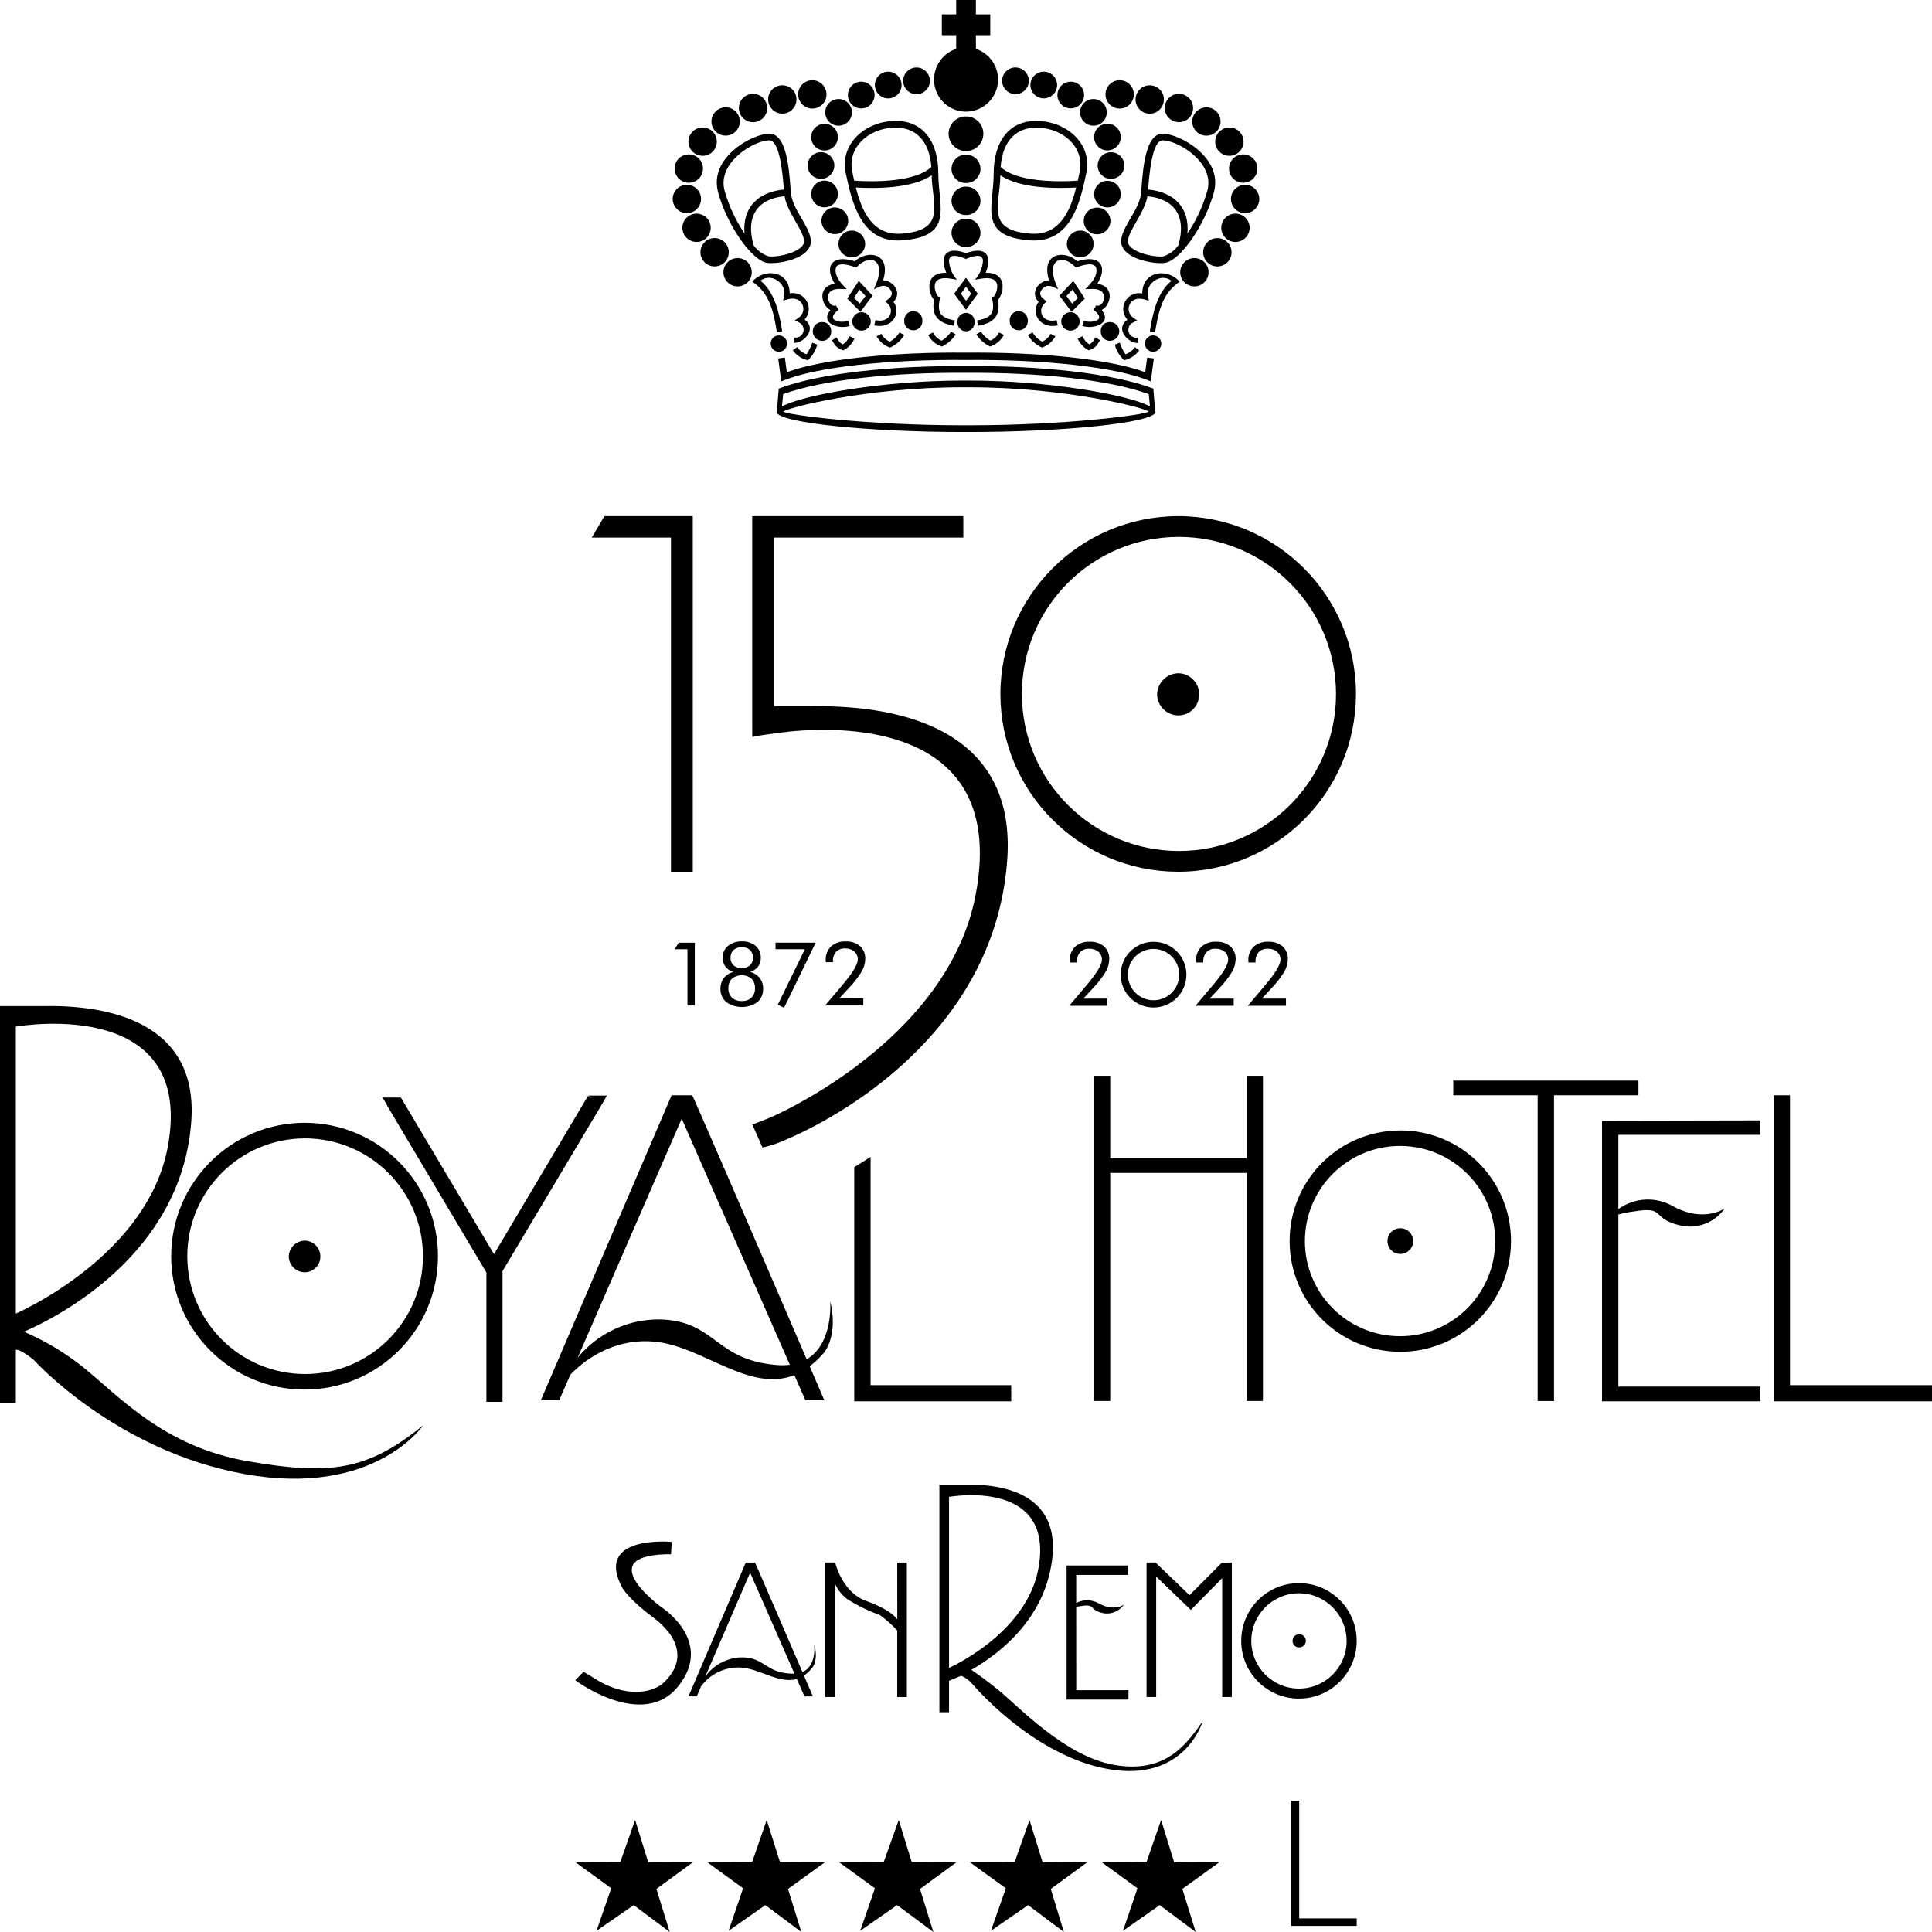 <svg xmlns="http://www.w3.org/2000/svg" xmlns:xlink="http://www.w3.org/1999/xlink" id="Livello_1" x="0px" y="0px" viewBox="0 0 396.85 396.85" style="enable-background:new 0 0 396.85 396.85;" xml:space="preserve"><style type="text/css"> .st0{fill-rule:evenodd;clip-rule:evenodd;}</style><path class="st0" d="M160.67,68.04l-1.09,0.18c-0.66-3.97-1.38-7.96-5.06-10.36c2.45-2.84,7.63-2.33,7.7,2.41 c1.76-0.36,3.48,0.78,3.84,2.54c0.21,1.02-0.09,2.08-0.79,2.84c2.77,2-0.45,5.03-2.27,4.77l0.16-1.09c0.89,0.16,1.73-0.43,1.89-1.32 c0.13-0.74-0.26-1.48-0.95-1.78l-0.84-0.42l0.77-0.53c1.99-1.36,0.86-4.71-2.27-3.79l-0.9,0.27l0.2-0.92 c0.59-2.65-2.68-4.91-4.85-3.17C159.21,60.07,160.08,64.45,160.67,68.04 M179.59,66.84l0.24-1.08c3.06,0.67,3.93-2.11,2.52-3.4 l-0.49-0.46c0.81-0.59,1.9-1.35,0.99-2.44c-1.09-1.31-2.16-0.6-3.33-0.04l0.52-1.31c1.84-4.62-1.27-6.22-4.17-3.16 c-0.84-0.29-3.96-1.43-4.21,0.24c-0.25,1.66,1.24,3.16,2.27,4.2l-1.39-0.04c-3.95-0.11-2.33,4.09-0.86,3.37l0.57,0.94 c-2.86,2.07,0.22,2.82,1.96,2.25l0.34,1.05c-2.34,0.76-6.21-0.57-3.97-3.27c-1.89-0.93-2.83-4.87,0.89-5.4 c-2.21-3.47-0.65-6.15,4.1-4.62c2.64-2.41,7.58-1.77,5.83,3.91c2.15,0.08,3.98,2.56,2.13,4.42 C185.22,64.26,183.28,67.66,179.59,66.84L179.59,66.84z M176.55,59.48l-1.12,1.7l1.19,1.19l1.17-1.57L176.55,59.48z M176.4,57.7 l2.83,3.02l-2.48,3.34l-2.73-2.74L176.4,57.7z M154.82,50.42c0.75,1.04,1.81,1.81,3.02,2.22c1.87,0.29,6.83-0.82,7.3-2.78 c0.39-1.95-3.43-6.09-3.98-9.56C155.63,40.82,153.05,44.44,154.82,50.42L154.82,50.42z M161.02,38.93c-0.25-3.02-0.8-10.1-3-10.1 c-3.17,0-10.84,4.61-9.16,10.42c0.89,3.1,2.26,6.04,4.07,8.71C152.48,42.78,155.55,39.45,161.02,38.93L161.02,38.93z M147.54,39.62 c-2.1-7.24,7.06-12.17,10.49-12.17c4.16,0,4.13,10.06,4.47,12.46c0.43,3.51,4.6,7.36,3.99,10.27c-0.78,3.22-7.03,4.09-8.83,3.83 C154.35,53.6,149.28,46.03,147.54,39.62L147.54,39.62z M191.31,34.29c-0.4-5.41-3.29-8.29-7.79-8.06c-5.22,0.2-9.42,4.09-8.48,8.93 c0.13,0.62,0.26,1.28,0.41,1.95C179.96,37.42,188.15,37.33,191.31,34.29L191.31,34.29z M175.8,38.51c1.21,4.8,3.38,9.86,9.27,9.49 c9.41-0.64,6.43-5.91,6.3-11.99C187.43,38.72,179.94,38.76,175.8,38.51L175.8,38.51z M173.7,35.43c-1.16-5.97,4.04-10.36,9.76-10.58 c5.94-0.31,9.28,4.03,9.28,10.79c0,6.84,3.36,12.99-7.59,13.74C176.88,49.9,174.97,41.57,173.7,35.43L173.7,35.43z M166.84,70.38 l1.03,0.41c-0.33,1.23-0.99,2.34-1.92,3.2c-1.25-0.25-2.36-0.98-3.1-2.03l0.88-0.66c0.47,0.68,1.15,1.2,1.93,1.47 C166.17,72.04,166.57,71.23,166.84,70.38L166.84,70.38z M174.52,69.06l0.98,0.52c-0.46,1.02-1.25,1.86-2.25,2.38 c-0.83-0.2-1.55-0.73-1.98-1.47l-0.37-0.58l0.92-0.61l0.38,0.59c0.21,0.38,0.53,0.68,0.93,0.86 C173.74,70.33,174.22,69.74,174.52,69.06L174.52,69.06z M184.76,68.29l0.98,0.52c-0.68,1.15-1.7,2.06-2.93,2.59 c-1.17-0.41-2.14-1.23-2.75-2.31l0.97-0.52c0.39,0.71,1,1.28,1.74,1.61C183.6,69.74,184.28,69.09,184.76,68.29L184.76,68.29z M195.37,68.12l0.94,0.58c-0.7,1.07-1.68,1.94-2.83,2.49c-1.23-0.39-2.25-1.25-2.83-2.39l0.99-0.49c0.38,0.75,1.01,1.35,1.79,1.67 C194.21,69.51,194.87,68.88,195.37,68.12L195.37,68.12z M159.99,68.9c0.93,0,1.68,0.75,1.68,1.68c0,0.93-0.75,1.68-1.68,1.68 c-0.93,0-1.68-0.75-1.68-1.68c0,0,0,0,0,0c-0.01-0.92,0.72-1.67,1.64-1.68C159.96,68.9,159.98,68.9,159.99,68.9L159.99,68.9z M168.9,66.16c0.99-0.02,1.81,0.76,1.83,1.75c0,0.05,0,0.1,0,0.15c0.07,1.02-0.71,1.89-1.72,1.96c-0.03,0-0.07,0-0.1,0 c-1.08,0-1.96-0.87-1.96-1.96c0,0,0,0,0-0.01c0-1.05,0.86-1.9,1.91-1.9C168.86,66.16,168.88,66.16,168.9,66.16L168.9,66.16z M176.97,64.13c1.05,0,1.9,0.85,1.9,1.9c0,1.05-0.85,1.89-1.9,1.89l0,0c-1.05,0-1.9-0.85-1.9-1.89 C175.07,64.98,175.92,64.13,176.97,64.13z M187.63,63.92c1.02,0.01,1.84,0.85,1.83,1.87c0,0.03,0,0.06,0,0.1 c0.06,1.03-0.73,1.91-1.76,1.96c-1.03,0.06-1.91-0.73-1.96-1.76c0-0.07,0-0.14,0-0.21c-0.06-1.03,0.73-1.9,1.76-1.96 C187.54,63.92,187.59,63.92,187.63,63.92L187.63,63.92z M173.05,52.07c-1.08-1.06-1.1-2.79-0.04-3.88c1.06-1.08,2.79-1.1,3.88-0.04 c0.01,0.01,0.03,0.03,0.04,0.04c1.06,1.08,1.04,2.82-0.04,3.88C175.81,53.11,174.11,53.11,173.05,52.07z M169.1,46.71 c-0.75-1.31-0.3-2.99,1.02-3.74c1.31-0.75,2.99-0.3,3.74,1.02c0.01,0.02,0.02,0.04,0.04,0.06c0.72,1.33,0.22,3-1.12,3.71 C171.47,48.46,169.84,48,169.1,46.71z M166.72,40.54c-0.38-1.46,0.49-2.96,1.95-3.35c1.46-0.38,2.96,0.49,3.35,1.95 c0.01,0.02,0.01,0.04,0.02,0.06c0.35,1.47-0.56,2.95-2.04,3.3C168.55,42.86,167.1,41.98,166.72,40.54z M165.9,34.13 c-0.07-1.51,1.1-2.8,2.61-2.87c1.51-0.07,2.8,1.1,2.87,2.61c0,0.02,0,0.04,0,0.06c0.03,1.51-1.16,2.77-2.68,2.8 C167.21,36.77,165.97,35.61,165.9,34.13z M166.74,27.4c0.43-1.45,1.95-2.28,3.4-1.86s2.28,1.95,1.86,3.4 c-0.01,0.02-0.01,0.04-0.02,0.06c-0.46,1.44-2,2.24-3.44,1.78C167.12,30.33,166.32,28.83,166.74,27.4z M170.19,21.27 c1-1.14,2.73-1.25,3.87-0.25c1.14,1,1.25,2.73,0.25,3.87c-0.02,0.02-0.03,0.04-0.05,0.05c-1.03,1.11-2.76,1.18-3.87,0.15 C169.3,24.08,169.21,22.39,170.19,21.27z M175.55,17.14c1.32-0.75,2.99-0.29,3.74,1.03c0.75,1.32,0.29,2.99-1.03,3.74 c-0.02,0.01-0.04,0.02-0.06,0.03c-1.33,0.72-2.99,0.22-3.71-1.11C173.79,19.51,174.26,17.87,175.55,17.14z M181.75,14.81 c1.46-0.38,2.96,0.49,3.35,1.96s-0.49,2.96-1.96,3.35c-0.02,0.01-0.04,0.01-0.06,0.02c-1.47,0.35-2.95-0.56-3.3-2.04 C179.43,16.65,180.31,15.19,181.75,14.81z M188.04,13.87c1.51-0.12,2.83,1,2.96,2.51s-1,2.83-2.51,2.96c-0.02,0-0.04,0-0.07,0 c-1.51,0.09-2.81-1.07-2.89-2.58C185.44,15.27,186.56,13.99,188.04,13.87z M149.88,58.33c-1.33-0.9-1.68-2.71-0.78-4.04 s2.71-1.68,4.04-0.78c0.03,0.02,0.05,0.04,0.08,0.05c1.3,0.94,1.59,2.77,0.65,4.07C152.94,58.9,151.18,59.21,149.88,58.33z M144.72,53.86c-1.13-1.14-1.12-2.99,0.02-4.12c1.14-1.13,2.99-1.12,4.12,0.02c0.02,0.02,0.04,0.04,0.05,0.06 c1.1,1.17,1.04,3.01-0.13,4.12C147.64,55.01,145.84,54.98,144.72,53.86z M140.55,48.23c-0.8-1.4-0.31-3.18,1.09-3.97 c1.4-0.8,3.18-0.31,3.97,1.09c0.01,0.02,0.02,0.04,0.03,0.06c0.76,1.42,0.23,3.18-1.18,3.94C143.07,50.1,141.34,49.6,140.55,48.23z M138.22,41.36c-0.27-1.59,0.79-3.09,2.38-3.36c1.59-0.27,3.09,0.79,3.36,2.38c0,0.02,0.01,0.05,0.01,0.07 c0.23,1.59-0.87,3.07-2.46,3.3C139.95,43.97,138.49,42.91,138.22,41.36z M138.65,33.96c0.37-1.57,1.93-2.54,3.5-2.17 c1.57,0.37,2.54,1.93,2.17,3.5c-0.01,0.03-0.01,0.06-0.02,0.09c-0.41,1.55-2.01,2.48-3.56,2.07 C139.21,37.03,138.29,35.49,138.65,33.96z M142.01,27.33c0.97-1.28,2.8-1.53,4.08-0.56s1.53,2.8,0.56,4.08 c-0.02,0.02-0.03,0.04-0.05,0.06c-1,1.26-2.83,1.46-4.09,0.46C141.27,30.38,141.05,28.58,142.01,27.33z M147.39,22.56 c1.32-0.92,3.14-0.59,4.05,0.73c0.92,1.32,0.59,3.14-0.73,4.05c-0.02,0.01-0.04,0.03-0.06,0.04c-1.34,0.88-3.15,0.51-4.03-0.84 C145.75,25.23,146.09,23.46,147.39,22.56z M153.61,19.48c1.49-0.6,3.19,0.13,3.78,1.63c0.6,1.49-0.13,3.19-1.63,3.78 c-0.02,0.01-0.05,0.02-0.07,0.03c-1.51,0.56-3.18-0.22-3.74-1.72C151.41,21.71,152.14,20.07,153.61,19.48z M160,17.6 c1.56-0.38,3.14,0.57,3.52,2.13c0.38,1.56-0.57,3.14-2.13,3.52c-0.03,0.01-0.05,0.01-0.08,0.02c-1.57,0.34-3.12-0.66-3.46-2.23 C157.51,19.5,158.46,17.98,160,17.6z M166.52,16.5c1.6-0.19,3.04,0.96,3.23,2.55c0.19,1.6-0.96,3.04-2.55,3.23 c-0.02,0-0.05,0.01-0.07,0.01c-1.6,0.15-3.02-1.03-3.17-2.63C163.81,18.09,164.95,16.68,166.52,16.5z M198.48,22.93h-0.11 c-3.61-0.03-6.52-2.97-6.51-6.58c0-2.87,1.83-5.41,4.55-6.32v-2.8h-2.95V2.95h2.95V0h4.05v2.95h2.95v4.28h-2.95v2.8 c2.72,0.91,4.55,3.46,4.55,6.32C205,19.96,202.09,22.9,198.48,22.93L198.48,22.93z M198.4,78.17h0.71c16.18,0,32.7,2.92,37.1,5.31 l-0.23-2.52c-8.32-3.03-22.92-4.48-37.54-4.38c-14.66-0.11-29.26,1.35-37.58,4.38l-0.23,2.52c4.39-2.39,20.91-5.31,37.1-5.31H198.4z M198.4,87.36l0.72,0c19.82,0,36.16-2.14,36.83-2.81c-0.55-0.73-16.98-5-36.83-5h-0.67h-0.71c-19.85,0-36.28,4.27-36.83,5 c0.67,0.67,17.01,2.81,36.83,2.81L198.4,87.36z M199.12,88.74h-1.38c-18.96,0-37.89-1.85-38.22-4.1c0-0.1,0.02-0.2,0.07-0.29 l0.37-4.53c8.41-3.19,23.42-4.73,38.45-4.62c15.07-0.11,30.08,1.42,38.49,4.62l0.38,4.53c0.05,0.09,0.07,0.19,0.07,0.29 C237.01,86.9,218.08,88.74,199.12,88.74L199.12,88.74z M236.38,78.35c-6.92-3.03-22.43-4.55-37.93-4.41 c-15.54-0.14-31.05,1.38-37.97,4.41l-0.63-4.72l1.37-0.18l0.4,3.01c7.52-2.78,22.14-4.16,36.79-4.02 c14.69-0.14,29.3,1.24,36.83,4.02l0.4-3.01l1.37,0.18L236.38,78.35z M230.33,16.5c1.6,0.19,2.74,1.63,2.55,3.23 c-0.18,1.57-1.59,2.71-3.16,2.56c-1.6-0.15-2.78-1.57-2.63-3.17s1.57-2.78,3.17-2.63C230.29,16.5,230.31,16.5,230.33,16.5z M236.85,17.6c1.56,0.38,2.52,1.95,2.14,3.52c-0.37,1.54-1.91,2.5-3.45,2.16c-1.57-0.34-2.57-1.9-2.22-3.47 c0.34-1.57,1.9-2.57,3.47-2.22C236.81,17.59,236.83,17.6,236.85,17.6z M243.24,19.48c1.49,0.6,2.22,2.29,1.63,3.78 c-0.58,1.47-2.23,2.2-3.72,1.65c-1.51-0.56-2.28-2.23-1.72-3.74c0.56-1.51,2.23-2.28,3.74-1.72 C243.2,19.46,243.22,19.47,243.24,19.48z M249.46,22.56c1.32,0.92,1.65,2.73,0.74,4.05c-0.9,1.3-2.67,1.64-3.99,0.78 c-1.34-0.88-1.72-2.69-0.83-4.03c0.88-1.34,2.69-1.72,4.03-0.83C249.43,22.53,249.45,22.55,249.46,22.56z M254.84,27.33 c0.98,1.28,0.73,3.11-0.55,4.08c-1.26,0.96-3.05,0.74-4.04-0.5c-1-1.26-0.8-3.09,0.46-4.09c1.26-1,3.09-0.8,4.09,0.46 C254.81,27.29,254.83,27.31,254.84,27.33z M258.2,33.96c0.37,1.57-0.6,3.13-2.17,3.5c-1.54,0.36-3.08-0.57-3.48-2.09 c-0.41-1.56,0.52-3.15,2.08-3.56c1.56-0.41,3.15,0.52,3.56,2.08C258.19,33.91,258.2,33.94,258.2,33.96z M258.63,41.36 c-0.27,1.59-1.78,2.65-3.36,2.38c-1.56-0.27-2.62-1.73-2.39-3.29c0.23-1.59,1.71-2.69,3.3-2.46c1.59,0.23,2.69,1.71,2.46,3.3 C258.64,41.31,258.63,41.33,258.63,41.36z M256.3,48.23c-0.8,1.4-2.57,1.88-3.97,1.09c-1.37-0.78-1.87-2.52-1.12-3.91 c0.76-1.42,2.53-1.95,3.94-1.19c1.42,0.76,1.95,2.53,1.19,3.94C256.32,48.18,256.31,48.2,256.3,48.23z M252.13,53.86 c-1.13,1.14-2.97,1.16-4.12,0.03c-1.13-1.11-1.16-2.92-0.07-4.07c1.1-1.17,2.95-1.22,4.12-0.12c1.17,1.1,1.22,2.95,0.12,4.12 C252.16,53.83,252.14,53.85,252.13,53.86z M246.97,58.33c-1.33,0.9-3.14,0.55-4.04-0.78c-0.88-1.3-0.57-3.07,0.7-3.99 c1.3-0.94,3.12-0.65,4.07,0.65c0.94,1.3,0.65,3.12-0.65,4.07C247.03,58.29,247,58.31,246.97,58.33z M208.81,13.87 c1.51,0.12,2.63,1.45,2.51,2.95c-0.12,1.48-1.4,2.6-2.89,2.51c-1.51-0.09-2.66-1.38-2.58-2.9c0.09-1.51,1.38-2.66,2.9-2.58 C208.77,13.87,208.79,13.87,208.81,13.87z M215.1,14.81c1.46,0.39,2.34,1.88,1.95,3.35c-0.38,1.44-1.83,2.31-3.28,1.97 c-1.47-0.35-2.39-1.82-2.04-3.3s1.82-2.39,3.3-2.04C215.05,14.8,215.08,14.81,215.1,14.81z M221.3,17.14 c1.31,0.75,1.77,2.43,1.02,3.74c-0.74,1.29-2.37,1.76-3.68,1.05c-1.33-0.72-1.83-2.38-1.11-3.71c0.72-1.33,2.38-1.83,3.71-1.11 C221.26,17.12,221.28,17.13,221.3,17.14L221.3,17.14z M226.66,21.27c1,1.14,0.88,2.87-0.25,3.87c-1.12,0.98-2.81,0.89-3.82-0.2 c-1.03-1.11-0.96-2.85,0.15-3.87c1.11-1.03,2.85-0.96,3.87,0.15C226.63,21.24,226.64,21.26,226.66,21.27z M230.11,27.4 c0.42,1.45-0.43,2.97-1.88,3.39c-1.42,0.41-2.9-0.38-3.36-1.79c-0.47-1.44,0.32-2.99,1.76-3.45c1.44-0.47,2.99,0.32,3.45,1.76 C230.1,27.33,230.1,27.37,230.11,27.4z M230.95,34.13c-0.07,1.51-1.36,2.68-2.87,2.61c-1.48-0.07-2.64-1.31-2.61-2.8 c0.04-1.51,1.29-2.71,2.81-2.67c1.51,0.04,2.71,1.29,2.67,2.81C230.95,34.09,230.95,34.11,230.95,34.13z M230.13,40.54 c-0.37,1.47-1.87,2.35-3.33,1.98c-1.45-0.37-2.34-1.84-1.98-3.3c0.36-1.47,1.84-2.37,3.31-2.01c1.47,0.36,2.37,1.84,2.01,3.31 C230.14,40.52,230.13,40.53,230.13,40.54z M227.75,46.71c-0.73,1.32-2.4,1.8-3.73,1.07c-1.32-0.73-1.8-2.4-1.07-3.73l0,0 c0.73-1.32,2.4-1.8,3.73-1.07C228.01,43.72,228.48,45.38,227.75,46.71z M223.81,52.07c-1.08,1.06-2.82,1.04-3.88-0.05 c-1.04-1.06-1.04-2.77,0-3.83c1.06-1.08,2.79-1.1,3.88-0.05c1.08,1.06,1.1,2.79,0.05,3.88C223.84,52.04,223.82,52.05,223.81,52.07z M200.17,66.23c0.04,0.96-0.7,1.78-1.67,1.82c-0.96,0.04-1.78-0.7-1.82-1.67c0-0.05,0-0.1,0-0.15c-0.11-0.96,0.57-1.84,1.54-1.95 c0.96-0.11,1.84,0.57,1.95,1.54C200.19,65.96,200.19,66.1,200.17,66.23z M209.22,63.92c1.03-0.02,1.88,0.8,1.9,1.83 c0,0.05,0,0.09,0,0.14c0.06,1.03-0.73,1.91-1.76,1.96c-1.03,0.06-1.91-0.73-1.96-1.76c0-0.07,0-0.14,0-0.21 c-0.06-1.02,0.71-1.9,1.73-1.96C209.16,63.92,209.19,63.92,209.22,63.92L209.22,63.92z M219.88,64.13c1.05,0,1.9,0.85,1.9,1.9 c0,1.05-0.85,1.89-1.9,1.89l0,0c-1.05,0-1.9-0.85-1.9-1.89C217.99,64.98,218.84,64.13,219.88,64.13z M227.95,66.16 c1.05-0.03,1.93,0.79,1.96,1.84c0,0.02,0,0.04,0,0.05c0,1.08-0.87,1.96-1.96,1.96c0,0,0,0-0.01,0c-1.02-0.01-1.84-0.84-1.83-1.86 c0-0.03,0-0.07,0-0.1c-0.06-0.99,0.69-1.83,1.68-1.89C227.85,66.16,227.9,66.16,227.95,66.16L227.95,66.16z M236.86,68.9 c0.93,0,1.68,0.75,1.68,1.68s-0.75,1.68-1.68,1.68c-0.93,0-1.68-0.75-1.68-1.68c0,0,0,0,0,0c-0.01-0.92,0.72-1.67,1.64-1.68 C236.83,68.9,236.85,68.9,236.86,68.9L236.86,68.9z M198.66,37.59l-0.22-0.01l-0.25,0.01c-1.61-0.1-2.83-1.49-2.73-3.09 c0.09-1.47,1.26-2.64,2.73-2.73l0.22,0.01l0.25-0.01c1.61,0.1,2.83,1.49,2.73,3.09C201.3,36.33,200.13,37.5,198.66,37.59 L198.66,37.59z M198.66,44.16l-0.22-0.01l-0.25,0.01c-1.61-0.1-2.83-1.48-2.73-3.09c0.09-1.47,1.26-2.64,2.73-2.73l0.22,0.01 l0.25-0.01c1.61,0.1,2.83,1.49,2.73,3.09C201.3,42.9,200.13,44.07,198.66,44.16z M198.66,50.74l-0.22-0.01l-0.25,0.01 c-1.61-0.1-2.83-1.48-2.73-3.09c0.09-1.47,1.26-2.64,2.73-2.73l0.22,0.01l0.25-0.01c1.61,0.1,2.83,1.49,2.73,3.09 C201.3,49.48,200.13,50.64,198.66,50.74z M201.48,68.12c0.5,0.76,1.16,1.39,1.94,1.85c0.78-0.32,1.42-0.92,1.79-1.67l0.99,0.49 c-0.59,1.14-1.61,2-2.83,2.39c-1.16-0.55-2.14-1.41-2.83-2.49L201.48,68.12z M212.09,68.29c0.48,0.8,1.16,1.46,1.99,1.89 c0.74-0.34,1.35-0.9,1.74-1.61l0.97,0.52c-0.61,1.08-1.58,1.9-2.75,2.31c-1.22-0.54-2.24-1.44-2.92-2.59L212.09,68.29z M222.34,69.06c0.3,0.68,0.78,1.26,1.39,1.68c0.4-0.18,0.72-0.48,0.93-0.86l0.38-0.59l0.92,0.61l-0.37,0.58 c-0.42,0.74-1.14,1.28-1.97,1.47c-1-0.51-1.79-1.35-2.25-2.38L222.34,69.06z M230.01,70.38c0.27,0.85,0.67,1.66,1.18,2.39 c0.78-0.27,1.46-0.78,1.93-1.47l0.88,0.66c-0.74,1.05-1.85,1.77-3.1,2.03c-0.93-0.87-1.6-1.98-1.92-3.2L230.01,70.38z M223.16,35.43 c-1.27,6.14-3.18,14.47-11.46,13.95c-10.95-0.75-7.59-6.89-7.59-13.74c0-6.76,3.34-11.1,9.28-10.79 C219.12,25.08,224.32,29.47,223.16,35.43L223.16,35.43z M221.06,38.51c-4.15,0.25-11.64,0.2-15.57-2.5 c-0.12,6.08-3.11,11.35,6.3,11.99C217.68,48.37,219.85,43.31,221.06,38.51L221.06,38.51z M205.54,34.29 c3.16,3.04,11.35,3.13,15.85,2.82c0.15-0.67,0.28-1.33,0.41-1.95c0.94-4.84-3.26-8.72-8.48-8.93 C208.83,26,205.94,28.87,205.54,34.29z M249.31,39.62c-1.74,6.41-6.81,13.98-10.12,14.39c-1.8,0.26-8.04-0.61-8.83-3.83 c-0.61-2.91,3.56-6.77,3.99-10.27c0.34-2.39,0.31-12.46,4.47-12.46C242.25,27.45,251.41,32.38,249.31,39.62L249.31,39.62z M235.83,38.93c5.47,0.52,8.54,3.85,8.08,9.03c1.81-2.67,3.18-5.61,4.07-8.71c1.69-5.81-5.98-10.42-9.16-10.42 C236.63,28.83,236.07,35.91,235.83,38.93L235.83,38.93z M242.03,50.42c1.77-5.98-0.81-9.6-6.34-10.11 c-0.56,3.47-4.37,7.61-3.98,9.56c0.48,1.96,5.43,3.06,7.3,2.78C240.22,52.23,241.28,51.45,242.03,50.42L242.03,50.42z M198.41,57.04 l2.44,3.3l-2.18,2.97l-0.25,0.33l-0.25-0.33L196,60.34L198.41,57.04z M199.49,60.34l-1.06-1.45l-1.06,1.45l0.91,1.23l0.17,0.21 l0.14-0.21L199.49,60.34z M220.45,57.7l2.39,3.63l-2.73,2.74l-2.48-3.34L220.45,57.7z M220.3,59.48l-1.24,1.33l1.17,1.57l1.19-1.19 L220.3,59.48z M198.66,53.08l-0.24,0.15l-0.24-0.15c-0.9-0.32-3.18-1.22-3.25,0.48c0.09,1.45,0.67,2.82,1.65,3.89l-1.32-0.21 c-5-0.8-2.82,3.56-2.61,3.63l0.47,0.16c-0.72,3.19-0.01,4.25,3.03,4.8l-0.2,1.09c-2.34-0.43-4.83-1.39-4.09-5.3 c-0.69-0.87-1.03-1.97-0.95-3.08c0.13-1.47,1.17-2.58,3.48-2.5c-1.28-3.03-0.49-5.55,3.73-4.15l0.29,0.13l0.32-0.13 c4.23-1.4,5.01,1.12,3.73,4.15c2.31-0.08,3.35,1.03,3.48,2.5c0.08,1.11-0.26,2.2-0.95,3.08c0.73,3.91-1.75,4.87-4.09,5.3l-0.2-1.09 c3.04-0.55,3.75-1.61,3.03-4.8l0.47-0.16c0.2-0.07,2.39-4.43-2.62-3.63l-1.32,0.21c0.98-1.07,1.56-2.44,1.65-3.89 C201.84,51.86,199.57,52.76,198.66,53.08L198.66,53.08z M217.27,66.84c-3.69,0.81-5.63-2.59-3.92-4.84 c-1.86-1.86-0.02-4.34,2.13-4.42c-1.75-5.68,3.19-6.32,5.82-3.91c4.75-1.53,6.3,1.15,4.1,4.62c3.71,0.53,2.78,4.46,0.89,5.4 c2.25,2.7-1.63,4.03-3.97,3.27l0.34-1.05c1.74,0.57,4.82-0.18,1.96-2.25l0.56-0.94c1.48,0.71,3.1-3.48-0.86-3.37l-1.39,0.04 c1.04-1.04,2.53-2.54,2.27-4.2c-0.26-1.68-3.38-0.53-4.21-0.24c-2.91-3.07-6.01-1.47-4.17,3.16l0.52,1.31 c-1.17-0.56-2.24-1.27-3.33,0.04c-0.91,1.1,0.18,1.86,0.99,2.45l-0.49,0.46c-1.4,1.3-0.54,4.08,2.52,3.4L217.27,66.84z M236.18,68.04c0.6-3.59,1.47-7.96,4.46-10.35c-2.17-1.74-5.44,0.52-4.85,3.17l0.2,0.92l-0.9-0.27c-3.13-0.93-4.25,2.42-2.27,3.79 l0.77,0.53l-0.84,0.42c-0.82,0.36-1.2,1.32-0.84,2.15c0.3,0.69,1.04,1.08,1.78,0.95l0.16,1.09c-1.83,0.26-5.05-2.77-2.27-4.77 c-1.21-1.33-1.12-3.38,0.2-4.6c0.77-0.7,1.82-1,2.84-0.79c0.07-4.73,5.24-5.25,7.7-2.41c-3.68,2.4-4.39,6.38-5.06,10.36 L236.18,68.04z M198.7,31.02L198.44,31l-0.29,0.01c-1.96-0.14-3.43-1.84-3.29-3.8c0.13-1.76,1.53-3.16,3.29-3.29l0.26,0.01 l0.28-0.01c1.96,0.14,3.43,1.84,3.29,3.8C201.86,29.49,200.46,30.89,198.7,31.02z M3.25,210.87v58.96 c3.17-1.43,26.97-12.84,31.14-33.88C40.39,205.14,5.52,210.49,3.25,210.87z M0,208.69v-2.03h8.71c12.13-0.27,32.42,2.47,30.54,24.18 c-2.22,26.74-26.98,39.5-34.32,42.71c4.43,1.91,8.59,4.41,12.35,7.44c7.42,6.09,16.64,16.24,33.57,19.14 c16.87,2.96,24.64,1.97,36.07-7.36c0,0-9.98,14.79-36.59,10.03c-26.56-4.75-43.37-23.43-43.37-23.43s-2.63-2.23-3.71-2.11v10.9H0 V208.69z M364.32,224.98h3.36v59.55h29.17v3.31h-32.53V224.98z M332.43,284.82l29.17,0v3.02h-32.53V230.2h2.67l29.86-0.06v2.96 h-29.17v15.26c3.3-2.39,7.69-2.62,11.22-0.59c6.32,3.48,10.61,0.46,10.61,0.46c-2.05,2.93-5.68,4.31-9.16,3.48 c-6.03-1.39-2.84-3.94-9.28-2.9c-1.14,0.14-2.28,0.36-3.39,0.65V284.82L332.43,284.82z M319.21,224.98v62.8h-3.36v-62.8h-17.34 v-3.02h38.04v3.02H319.21z M224.75,220.98h3.3v16.93h28.01v-16.93h3.36v66.8h-3.36v-46.85h-28.01v46.85h-3.3V220.98L224.75,220.98z M59.32,258.09c0.04-1.8,1.51-3.23,3.3-3.25c1.77,0.04,3.18,1.48,3.19,3.25c0.01,1.77-1.41,3.23-3.19,3.25 C60.82,261.35,59.34,259.9,59.32,258.09z M62.62,233.83c-13.37,0.03-24.18,10.89-24.15,24.26c0.03,13.37,10.89,24.18,24.26,24.15 c13.32-0.03,24.12-10.82,24.15-24.15c0.01-13.39-10.84-24.25-24.23-24.26C62.64,233.83,62.63,233.83,62.62,233.83z M62.62,230.63 c15.13,0.03,27.38,12.33,27.34,27.46c-0.03,15.13-12.33,27.38-27.46,27.34c-15.09-0.03-27.31-12.26-27.34-27.34 c-0.01-15.16,12.28-27.45,27.43-27.46C62.61,230.63,62.62,230.63,62.62,230.63L62.62,230.63z M178.83,237.64v46.89h28.88v3.31 h-32.24v-48.1C176.55,239.09,177.68,238.39,178.83,237.64L178.83,237.64z M162.24,280.34l-22.21-50.55l-21.38,49.11 c4.15-5.06,10.37-7.96,16.91-7.88c11.42,0.29,11.19,8.23,23.72,9.34C160.27,280.46,161.26,280.46,162.24,280.34z M111.1,287.6 l26.85-62.62h4.23c0-0.13,2.69,6.04,6.38,14.54l-0.1,0.3l0.2-0.07c5.33,12.3,12.7,29.38,17.04,39.46 c5.57-3.26,4.83-11.96,4.83-11.96c1.74,7.13-1.28,10.61-1.28,10.61c-0.88,1.03-1.86,1.97-2.93,2.79l2.99,6.95h-3.88l-2.26-5.14 c-9.14,3.62-18.55-5.62-28.12-6.8c-9.36-1.16-15.73,4.43-17.9,6.72l-2.28,5.23H111.1z M285,254.96c-0.02-1.46,1.15-2.65,2.61-2.67 s2.65,1.15,2.67,2.61c0.02,1.46-1.15,2.65-2.61,2.67c-0.02,0-0.04,0-0.06,0C286.17,257.57,285,256.4,285,254.96L285,254.96z M287.61,235.39c-10.79-0.02-19.55,8.72-19.57,19.51s8.72,19.55,19.51,19.57s19.55-8.72,19.57-19.51c0,0,0,0,0,0 c0.02-10.78-8.7-19.54-19.48-19.57C287.63,235.39,287.62,235.39,287.61,235.39L287.61,235.39z M287.61,232.2 c12.56-0.02,22.75,10.15,22.76,22.71c0.02,12.56-10.15,22.75-22.71,22.76c-12.55,0.02-22.74-10.15-22.76-22.7 c-0.02-12.55,10.13-22.74,22.68-22.76C287.59,232.2,287.6,232.2,287.61,232.2L287.61,232.2z M79.54,227.04l-0.97-1.6h3.77 l19.13,32.18l19.31-32.52l0.9,0.53l-0.84-0.59h3.83l-1.1,1.91l-20.35,34.15v26.85h-3.31v-26.56L79.5,227.07L79.54,227.04z M142.3,106.02v73.04h-4.48v-68.64l-16.28,0l2.62-4.4H142.3L142.3,106.02z M242.09,106.02c20.17,0.04,36.49,16.43,36.44,36.6 c-0.04,20.17-16.43,36.49-36.6,36.44c-20.11-0.04-36.4-16.33-36.44-36.44c-0.01-20.2,16.36-36.59,36.56-36.6 C242.06,106.02,242.08,106.02,242.09,106.02L242.09,106.02z M242.09,110.28c-17.82,0.04-32.23,14.52-32.18,32.34 s14.52,32.23,32.34,32.18c17.76-0.04,32.14-14.43,32.18-32.18c0.01-17.85-14.45-32.33-32.3-32.34 C242.11,110.28,242.1,110.28,242.09,110.28L242.09,110.28z M237.68,142.62c0.06-2.4,2.01-4.31,4.4-4.33 c2.35,0.06,4.24,1.97,4.25,4.33c0.01,2.37-1.88,4.3-4.25,4.33C239.68,146.96,237.72,145.03,237.68,142.62L237.68,142.62z M154.51,147.79v-41.77h43.36v4.4h-38.87v34.66h7.13c16.17-0.36,43.22,3.29,40.71,32.23c-2.96,35.64-35.88,52.84-45.74,56.93 c-1.44,0.65-2.94,1.14-4.48,1.47c-1.31-3-2.1-4.78-2.1-4.71c2.78-1.03,4.33-1.73,4.33-1.73c4.22-1.91,35.95-17.11,41.5-45.16 c7.89-40.48-37.18-34.11-41.35-33.44c0,0-2.56,0.29-4.48,0.71L154.51,147.79L154.51,147.79z M177.33,205.05v1.48h-7.84l2.75-3.26 c0.18-0.21,0.45-0.52,0.79-0.93c2.12-2.51,3.17-4.26,3.17-5.25c0.02-0.62-0.24-1.23-0.71-1.64c-0.52-0.44-1.18-0.66-1.85-0.63 c-0.7-0.05-1.39,0.2-1.89,0.69c-0.47,0.55-0.71,1.26-0.66,1.98v0.15h-1.46c0-0.04,0-0.1-0.01-0.18c-0.01-0.08-0.01-0.13-0.01-0.17 c-0.06-1.07,0.33-2.11,1.08-2.88c0.83-0.72,1.91-1.09,3-1.03c1.07-0.06,2.13,0.28,2.97,0.96c0.73,0.68,1.12,1.65,1.07,2.65 c-0.02,0.89-0.27,1.77-0.72,2.54c-0.73,1.2-1.59,2.31-2.56,3.32l-2.04,2.21L177.33,205.05z M159.77,206.36l5.56-11.38h-6.03v-1.35 h8.25l-6.5,13.38L159.77,206.36z M150.66,199.64c-1.37-0.33-2.3-1.6-2.2-3c-0.02-0.91,0.38-1.78,1.09-2.35 c0.8-0.64,1.8-0.96,2.83-0.92c1.03-0.05,2.04,0.28,2.84,0.93c0.7,0.62,1.09,1.52,1.05,2.46c0.02,0.65-0.18,1.29-0.57,1.81 c-0.41,0.52-0.98,0.9-1.62,1.06c0.78,0.2,1.47,0.64,1.97,1.26c0.47,0.62,0.72,1.38,0.7,2.16c0.05,1.06-0.37,2.08-1.16,2.79 c-1.93,1.35-4.5,1.35-6.42,0c-0.79-0.69-1.22-1.7-1.18-2.75c-0.02-0.79,0.22-1.57,0.7-2.2 C149.18,200.27,149.88,199.83,150.66,199.64L150.66,199.64z M152.35,205.62c0.74,0.04,1.46-0.21,2.01-0.7 c0.5-0.51,0.76-1.21,0.72-1.93c0.04-0.73-0.22-1.44-0.72-1.97c-1.17-0.95-2.84-0.95-4.01,0.01c-0.5,0.52-0.77,1.23-0.73,1.96 c-0.04,0.71,0.22,1.41,0.72,1.93C150.89,205.41,151.62,205.66,152.35,205.62L152.35,205.62z M152.37,194.56 c-0.62-0.03-1.22,0.18-1.69,0.58c-0.43,0.41-0.65,0.99-0.62,1.59c-0.03,0.58,0.19,1.15,0.6,1.55c0.46,0.4,1.06,0.6,1.67,0.56 c0.62,0.04,1.24-0.16,1.72-0.56c0.42-0.41,0.65-0.98,0.61-1.56c0.03-0.59-0.19-1.17-0.61-1.59 C153.59,194.74,152.99,194.53,152.37,194.56z M141.21,206.53v-11.54h-2.66l0.87-1.35h3.3v12.89L141.21,206.53z M236.95,194.92 c2.91,0,5.27,2.36,5.27,5.27s-2.36,5.27-5.27,5.27c-2.91,0-5.27-2.36-5.27-5.27C231.67,197.28,234.03,194.92,236.95,194.92 C236.95,194.92,236.95,194.92,236.95,194.92L236.95,194.92z M236.95,193.45c3.73,0,6.75,3.02,6.75,6.75s-3.02,6.75-6.75,6.75 c-3.73,0-6.75-3.02-6.75-6.75C230.2,196.47,233.22,193.45,236.95,193.45C236.95,193.45,236.95,193.45,236.95,193.45L236.95,193.45z M227.47,205.12v1.47h-7.84l2.75-3.26c0.19-0.21,0.45-0.52,0.79-0.93c2.12-2.51,3.17-4.26,3.17-5.25c0.02-0.62-0.24-1.23-0.71-1.64 c-0.52-0.44-1.18-0.66-1.86-0.63c-0.7-0.05-1.39,0.2-1.89,0.69c-0.47,0.55-0.71,1.26-0.66,1.98v0.15h-1.46c0-0.04,0-0.1-0.01-0.18 c0-0.08-0.01-0.13-0.01-0.17c-0.06-1.07,0.33-2.11,1.08-2.88c0.83-0.72,1.91-1.09,3-1.03c1.07-0.06,2.13,0.28,2.96,0.96 c0.73,0.68,1.13,1.65,1.07,2.65c-0.02,0.89-0.27,1.77-0.72,2.54c-0.73,1.2-1.59,2.31-2.56,3.32l-2.05,2.21L227.47,205.12z M253.41,205.12v1.47h-7.84l2.75-3.26c0.19-0.21,0.45-0.52,0.79-0.93c2.12-2.51,3.17-4.26,3.17-5.25c0.02-0.63-0.24-1.23-0.71-1.64 c-0.52-0.44-1.18-0.66-1.85-0.63c-0.7-0.05-1.39,0.2-1.89,0.69c-0.47,0.55-0.71,1.26-0.66,1.98v0.15h-1.46c0-0.04,0-0.1-0.01-0.18 c-0.01-0.08-0.01-0.13-0.01-0.17c-0.06-1.07,0.33-2.11,1.08-2.88c0.83-0.72,1.91-1.09,3.01-1.03c1.07-0.06,2.13,0.28,2.96,0.96 c0.73,0.68,1.12,1.65,1.07,2.65c-0.02,0.89-0.27,1.77-0.72,2.54c-0.73,1.2-1.59,2.31-2.56,3.32l-2.05,2.21L253.41,205.12z M264.15,205.12v1.47h-7.84l2.75-3.26c0.19-0.21,0.45-0.52,0.79-0.93c2.12-2.51,3.17-4.26,3.17-5.25c0.02-0.62-0.24-1.23-0.71-1.64 c-0.52-0.44-1.18-0.66-1.86-0.63c-0.7-0.05-1.39,0.2-1.89,0.69c-0.47,0.55-0.71,1.26-0.66,1.98v0.15h-1.46c0-0.04,0-0.1-0.01-0.18 c0-0.08-0.01-0.13-0.01-0.17c-0.06-1.07,0.33-2.11,1.08-2.88c0.83-0.72,1.91-1.09,3-1.03c1.07-0.06,2.13,0.28,2.96,0.96 c0.73,0.68,1.13,1.65,1.07,2.65c-0.02,0.89-0.27,1.77-0.72,2.54c-0.73,1.2-1.59,2.31-2.56,3.32l-2.05,2.21L264.15,205.12z M265.19,369.86h1.68v24.2h11.81v1.54h-13.49L265.19,369.86z M122.53,396.61l3.02-8.74l-7.39-5.38l9.27-0.05l3.03-8.59l2.69,8.69 l9.22-0.05l-7.54,5.52l2.74,8.84l-7.4-5.52L122.53,396.61z M149.66,396.61l2.98-8.74l-7.4-5.38l9.27-0.05l2.98-8.59l2.74,8.69 l9.27-0.05l-7.64,5.52l2.74,8.84l-7.39-5.52L149.66,396.61z M176.7,396.61l3.02-8.74l-7.4-5.38l9.22-0.05l3.07-8.59l2.69,8.69 l9.22-0.05l-7.54,5.52l2.74,8.84l-7.44-5.52L176.7,396.61z M203.54,396.61l3.07-8.74l-7.44-5.38l9.27-0.05l3.03-8.59l2.69,8.69 l9.22-0.05l-7.54,5.52l2.69,8.84l-7.35-5.52L203.54,396.61z M230.67,396.61l2.98-8.74l-7.4-5.38l9.27-0.05l2.98-8.59l2.69,8.69 l9.32-0.05l-7.64,5.52l2.74,8.84l-7.4-5.52L230.67,396.61z M265.51,337.06c-0.03-0.72,0.53-1.33,1.25-1.37c0.04,0,0.08,0,0.11,0 c0.74-0.01,1.35,0.57,1.37,1.32c0.01,0.74-0.57,1.35-1.32,1.37c-0.02,0-0.03,0-0.05,0c-0.72,0.04-1.33-0.51-1.36-1.23 C265.51,337.11,265.51,337.09,265.51,337.06L265.51,337.06z M119.86,343.41l-1.7,1.74c0,0,13.98,10.4,21.23,1.13 c7.3-9.27-3.53-16.15-3.53-16.15s-14.22-10.36,0.8-10.87h1.18l0.14-2.54c0,0-16.1-1.55-10.12,9.51c0,0,1.51,2.45,6.03,5.79 c5.6,4.1,7.2,9.09,2.45,13.6c-2.16,2.07-7.95,3.44-14.87-1.27L119.86,343.41z M194.94,342.6c1.98-0.91,15.86-7.73,18.31-20.18 c3.5-18.13-16.43-15.26-18.31-14.95V342.6z M199.18,304.95c7.21,0.02,18.05,2.07,17.04,14.41c-1.12,12.76-10.69,20.19-16.69,23.64 c1.36,0.92,3.26,2.29,5.48,4.09c4.38,3.58,13.79,13.7,23.87,15.44c10.12,1.74,14.5-3.63,18.17-8.99c0,0-3.58,12.66-19.44,9.84 s-28.24-17.89-28.24-17.89s-1.74-1.55-2.17-1.18c-1.09,0.47-1.89,0.8-2.26,0.94v6.45h-1.98v-46.75L199.18,304.95z M184.3,320.96 h1.98v27.63h-1.98v-13.67c-1.08-1.18-2.28-2.25-3.58-3.19c-2.34-0.83-4.59-1.92-6.68-3.25c-1.1-0.84-1.98-1.94-2.54-3.2l0,23.3 h-1.98v-27.63h1.98v0.14l0.05-0.14c0,0,1.37,6.03,6.26,7.86c4.9,1.74,6.17,3.44,6.17,3.44c0.09,0.13,0.2,0.25,0.33,0.34 L184.3,320.96z M163.19,343.79l-9.11-20.76l-9.21,21.35c1.67-2.32,4.29-3.77,7.14-3.94c5.04-0.19,5.18,3.25,10.69,3.34 C162.87,343.79,163.03,343.79,163.19,343.79L163.19,343.79z M141.42,348.45l11.77-27.49h1.88c0-0.14,6.32,14.52,9.76,22.49 c3.06-1.3,2.39-5.78,2.39-5.78c0.94,3.15-0.24,4.71-0.24,4.71c-0.51,0.7-1.13,1.31-1.84,1.81l1.84,4.26h-1.74l-1.57-3.57 c-3.68,1.07-7.75-2.22-11.66-2.36c-3.14-0.12-6.14,1.33-8,3.86l-0.89,2.07L141.42,348.45z M237.5,321.09l6.84,6.57l6.62-6.66 l2.07-0.05v27.63h-1.98v-24.41l-6.45,6.53l-0.17-0.17l-6.94-6.7v24.75h-1.98v-27.63h1.98L237.5,321.09z M221.07,347.18h10.73v1.93 h-12.71v-27.54h12.66v1.93h-10.69v5.76c1.49-0.77,3.27-0.72,4.71,0.12c3.06,1.69,5.08,0.24,5.08,0.24c-0.99,1.42-2.74,2.09-4.42,1.7 c-2.87-0.71-1.32-1.93-4.47-1.41c-0.37,0.05-0.66,0.1-0.9,0.14L221.07,347.18z M266.87,327.27c-5.41-0.03-9.81,4.34-9.84,9.74 c-0.03,5.41,4.34,9.81,9.74,9.84c5.41,0.03,9.81-4.34,9.84-9.74c0-0.02,0-0.03,0-0.05C276.59,331.68,272.25,327.31,266.87,327.27 L266.87,327.27z M266.87,325.19c6.55,0.03,11.84,5.36,11.81,11.91c-0.03,6.55-5.36,11.84-11.91,11.81 c-6.53-0.03-11.81-5.33-11.81-11.86c0-6.55,5.3-11.86,11.85-11.86C266.83,325.19,266.85,325.19,266.87,325.19L266.87,325.19z"></path></svg>